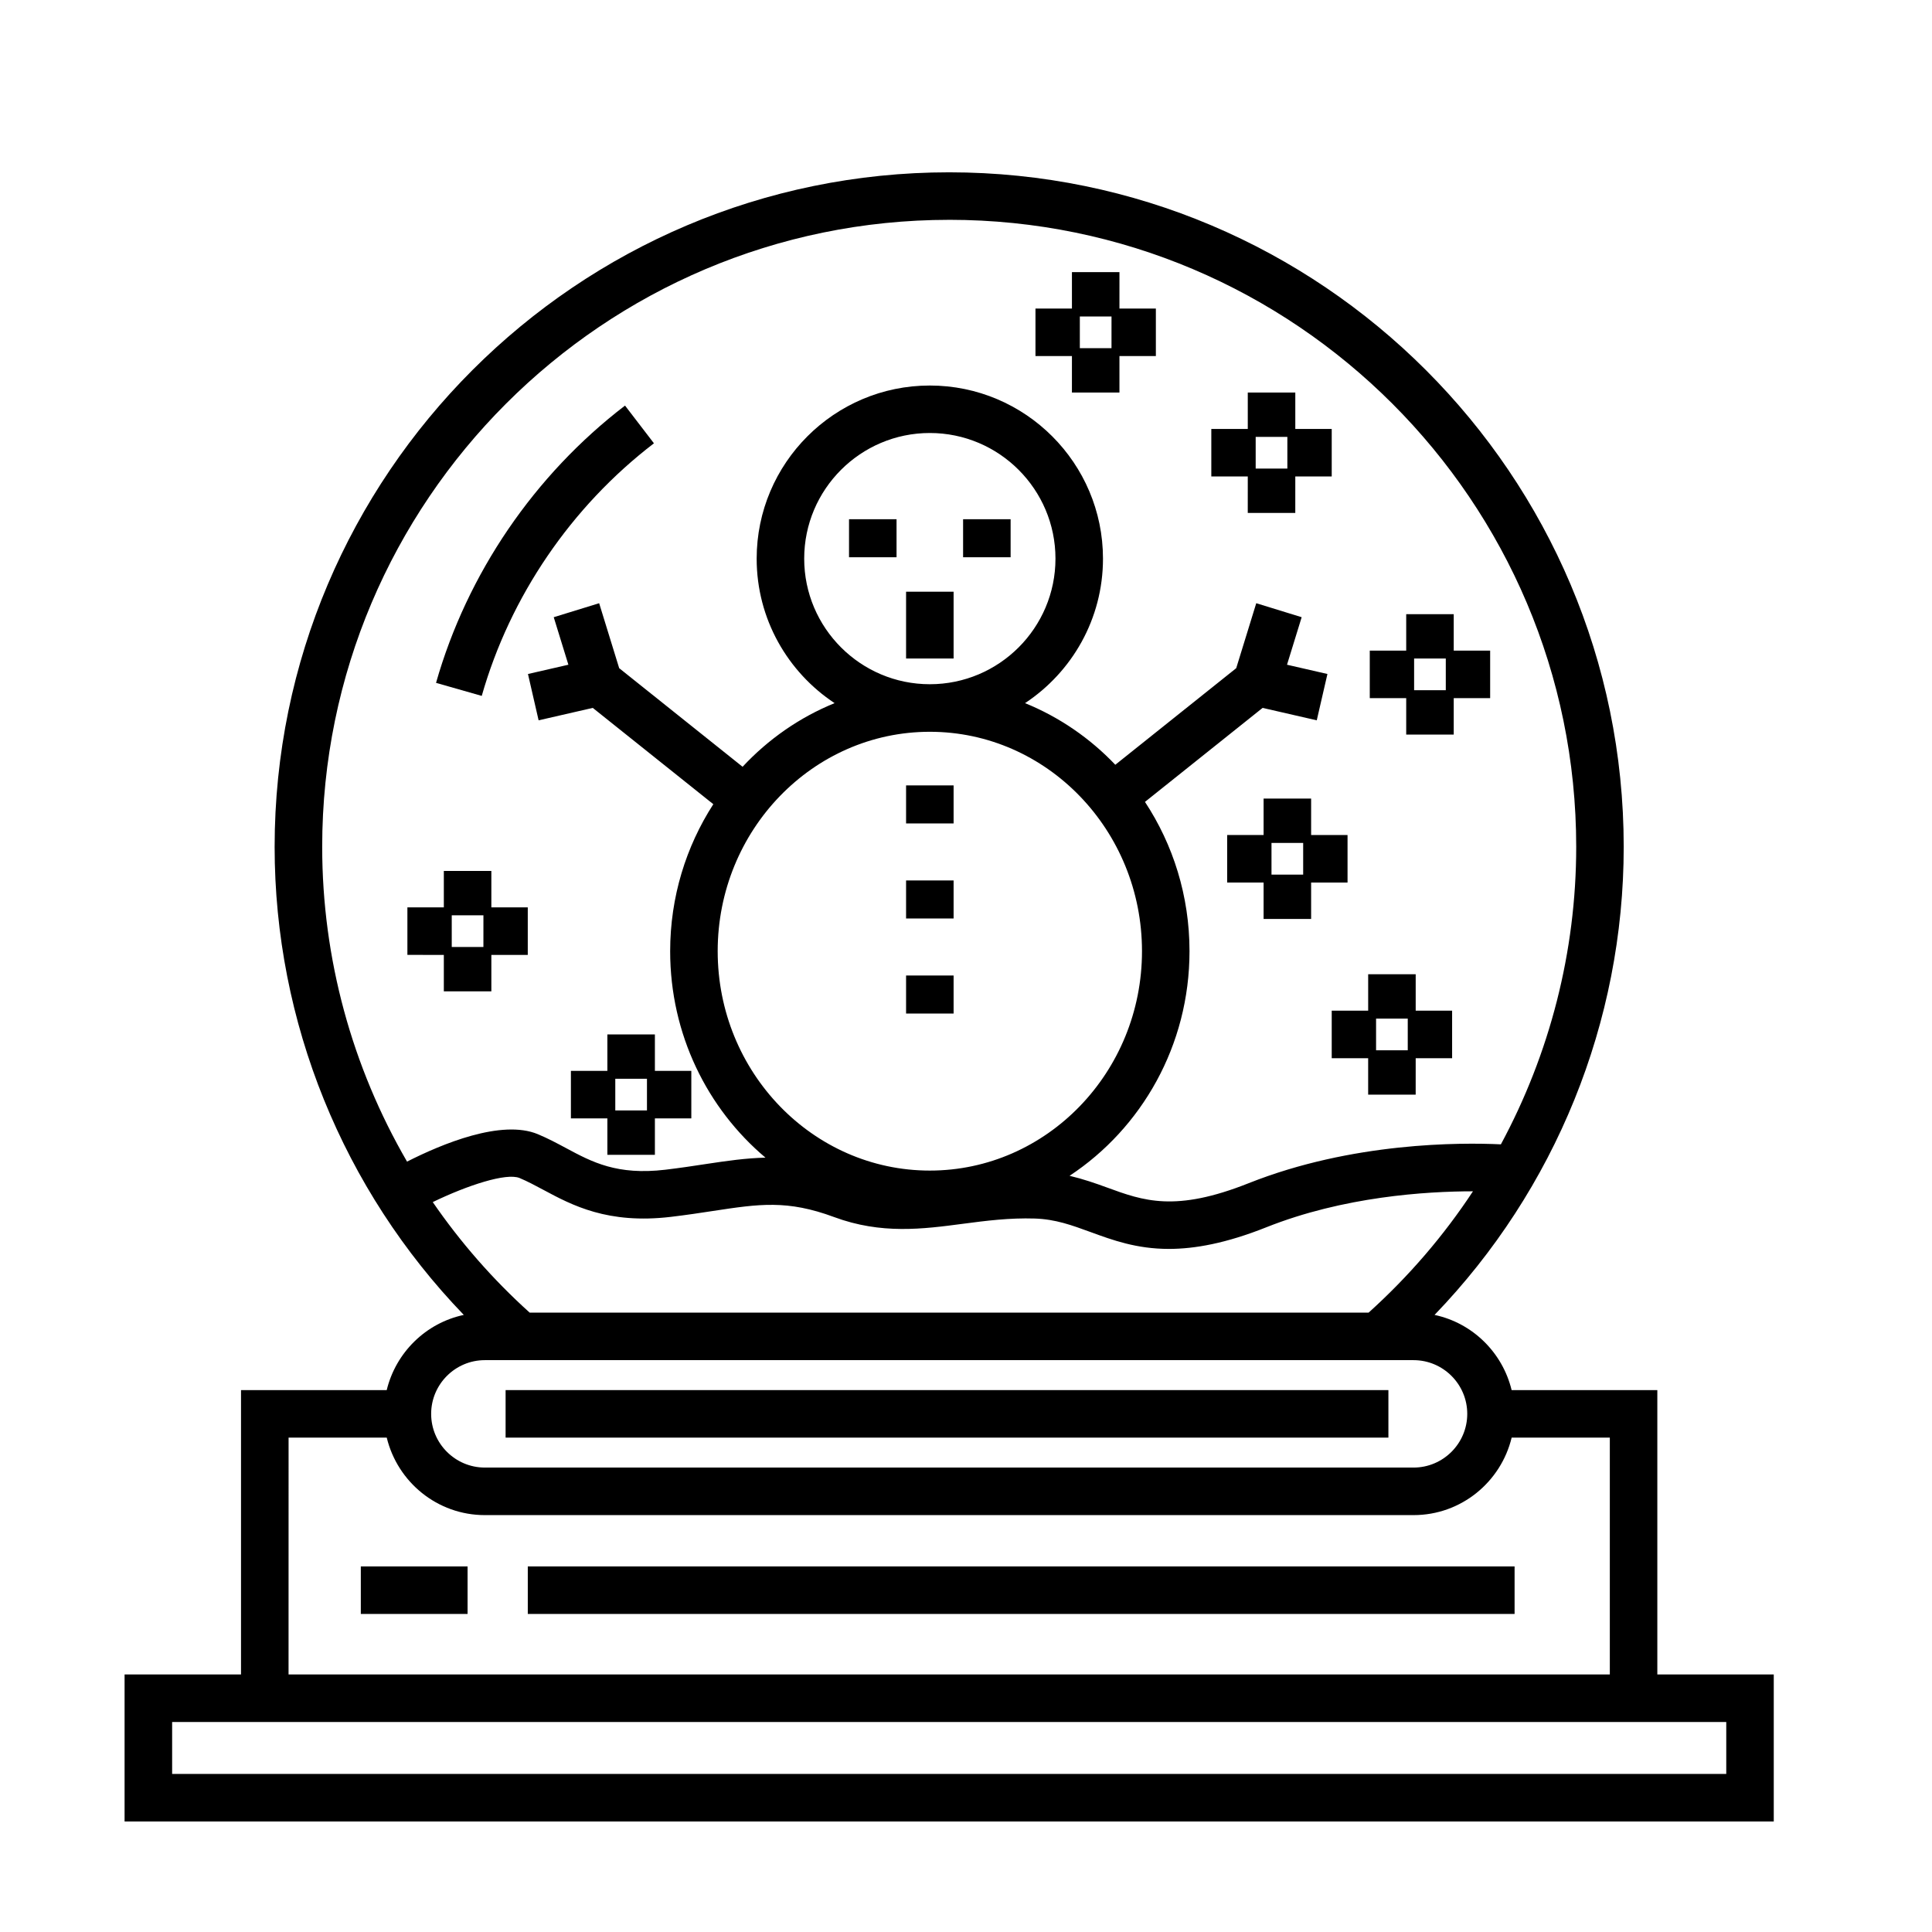 <?xml version="1.0" encoding="UTF-8"?>
<!-- The Best Svg Icon site in the world: iconSvg.co, Visit us! https://iconsvg.co -->
<svg fill="#000000" width="800px" height="800px" version="1.1" viewBox="144 144 512 512" xmlns="http://www.w3.org/2000/svg">
 <g>
  <path d="m583.21 587.75v-75.355h-38.613c-2.414-9.969-10.352-17.789-20.426-19.93 31.992-33.195 50.129-77.586 50.129-124.04 0-98.57-80.191-178.76-178.76-178.76-98.57 0-178.76 80.191-178.76 178.76 0 46.453 18.137 90.852 50.129 124.04-10.07 2.141-18.008 9.965-20.426 19.93h-38.613v75.355h-30.855v38.961h437.05v-38.965zm-298.84-95.891c-9.77-8.801-18.359-18.645-25.684-29.293 9.266-4.488 19.523-7.812 23.004-6.379 2.09 0.875 4.152 1.98 6.328 3.144 7.598 4.074 17.043 9.133 33.785 7.148 4.106-0.488 7.769-1.043 11.156-1.562 12.262-1.863 19.668-2.988 32.094 1.617 12.484 4.629 23.508 3.188 34.172 1.777 6.047-0.797 12.277-1.598 19.023-1.387 5.488 0.188 9.766 1.758 14.723 3.57 5.894 2.156 12.223 4.481 20.793 4.481 6.856 0 15.156-1.484 25.809-5.727 20.488-8.152 42.293-9.531 54.777-9.539-7.727 11.75-17.008 22.555-27.648 32.145zm106.04-153.93c31.004 0 56.23 26.082 56.23 58.145 0 32.059-25.227 58.141-56.23 58.141-31 0-56.215-26.082-56.215-58.141 0-32.062 25.215-58.145 56.215-58.145zm-33.289-45.887c0-18.359 14.934-33.293 33.293-33.293 18.359 0 33.297 14.934 33.297 33.293s-14.938 33.285-33.297 33.285c-18.355 0.004-33.293-14.926-33.293-33.285zm38.422-89.789c91.629 0 166.17 74.539 166.17 166.17 0 27.832-7.031 54.859-19.961 78.84-10.637-0.504-39.395-0.613-66.832 10.293-19.504 7.754-27.902 4.68-37.613 1.125-2.988-1.094-6.246-2.227-9.859-3.082 19.078-12.586 31.785-34.531 31.785-59.52 0-14.652-4.352-28.27-11.805-39.57l31.18-24.91 14.348 3.293 2.828-12.277-10.711-2.457 3.883-12.594-12.035-3.707-5.309 17.215-32.043 25.598c-6.711-7.055-14.848-12.641-23.922-16.332 12.43-8.219 20.656-22.305 20.656-38.285 0-25.301-20.586-45.887-45.891-45.887-25.301 0-45.887 20.586-45.887 45.887 0 15.98 8.223 30.062 20.652 38.285-9.289 3.777-17.582 9.566-24.383 16.863l-32.703-26.129-5.309-17.215-12.035 3.707 3.883 12.594-10.711 2.457 2.82 12.277 14.355-3.293 31.945 25.52c-7.211 11.184-11.438 24.566-11.438 38.961 0 22.027 9.848 41.727 25.258 54.707-5.188 0.125-10.238 0.852-15.781 1.691-3.258 0.5-6.785 1.031-10.746 1.508-12.797 1.508-19.383-2.004-26.344-5.742-2.348-1.258-4.781-2.562-7.438-3.668-9.629-4.027-25.477 2.594-34.676 7.266-14.566-25.086-22.488-53.801-22.488-83.414-0.008-91.633 74.535-166.17 166.16-166.17zm-123.05 302.2h246.11c7.848 0 14.234 6.387 14.234 14.234 0 7.844-6.387 14.234-14.234 14.234h-246.11c-7.848 0-14.234-6.387-14.234-14.234 0.004-7.848 6.391-14.234 14.234-14.234zm-52.016 20.535h26.016c2.848 11.75 13.387 20.531 26 20.531h246.11c12.617 0 23.156-8.781 26-20.531h26.016v62.758h-350.15zm381 89.129h-411.86v-13.773h411.86z"/>
  <path d="m317.3 261.48-7.664-9.996c-24.043 18.414-41.828 44.512-50.082 73.48l12.113 3.457c7.519-26.391 23.727-50.16 45.633-66.941z"/>
  <path d="m516.66 338.67h12.594v-9.656h9.652v-12.594h-9.652v-9.656h-12.594v9.656h-9.656v12.594h9.656zm2.094-11.758v-8.398h8.395v8.398z"/>
  <path d="m491.46 355.63h-12.594v9.656h-9.656v12.594h9.656v9.652h12.594v-9.648h9.652v-12.594h-9.652zm-2.106 11.754v8.398h-8.395v-8.398z"/>
  <path d="m496.92 411.84v12.594h9.656v9.652h12.594l0.004-9.652h9.652v-12.594h-9.652v-9.656h-12.594v9.656zm11.754 2.094h8.395v8.398h-8.395z"/>
  <path d="m261.62 397.06v9.656h12.594v-9.656h9.652v-12.594h-9.652v-9.66h-12.594v9.656h-9.656v12.594zm2.098-2.102v-8.398h8.395l-0.004 8.398z"/>
  <path d="m474.67 279.93h12.594l0.004-9.66h9.652v-12.594h-9.652v-9.656h-12.594v9.656h-9.664v12.594h9.664zm2.098-11.758v-8.398h8.395v8.398z"/>
  <path d="m428.07 248.02h12.594v-9.656h9.652v-12.594h-9.652l0.004-9.656h-12.594v9.656h-9.664v12.594h9.664zm2.098-11.754v-8.398h8.395l-0.004 8.398z"/>
  <path d="m304.96 450.04h12.594v-9.656h9.652v-12.594h-9.652v-9.656h-12.594v9.656h-9.664v12.594h9.664zm2.098-11.762v-8.395h8.395v8.395z"/>
  <path d="m239.62 559.12h28.293v12.594h-28.293z"/>
  <path d="m283.87 559.12h261.51v12.594h-261.51z"/>
  <path d="m277.99 512.39h233.95v12.594h-233.95z"/>
  <path d="m384.12 352.14h12.594v10.078h-12.594z"/>
  <path d="m369 281.6h12.594v10.078h-12.594z"/>
  <path d="m399.23 281.6h12.594v10.078h-12.594z"/>
  <path d="m384.12 402.52h12.594v10.078h-12.594z"/>
  <path d="m384.12 377.33h12.594v10.078h-12.594z"/>
  <path d="m384.12 300.81h12.594v17.703h-12.594z"/>
 </g>
</svg>